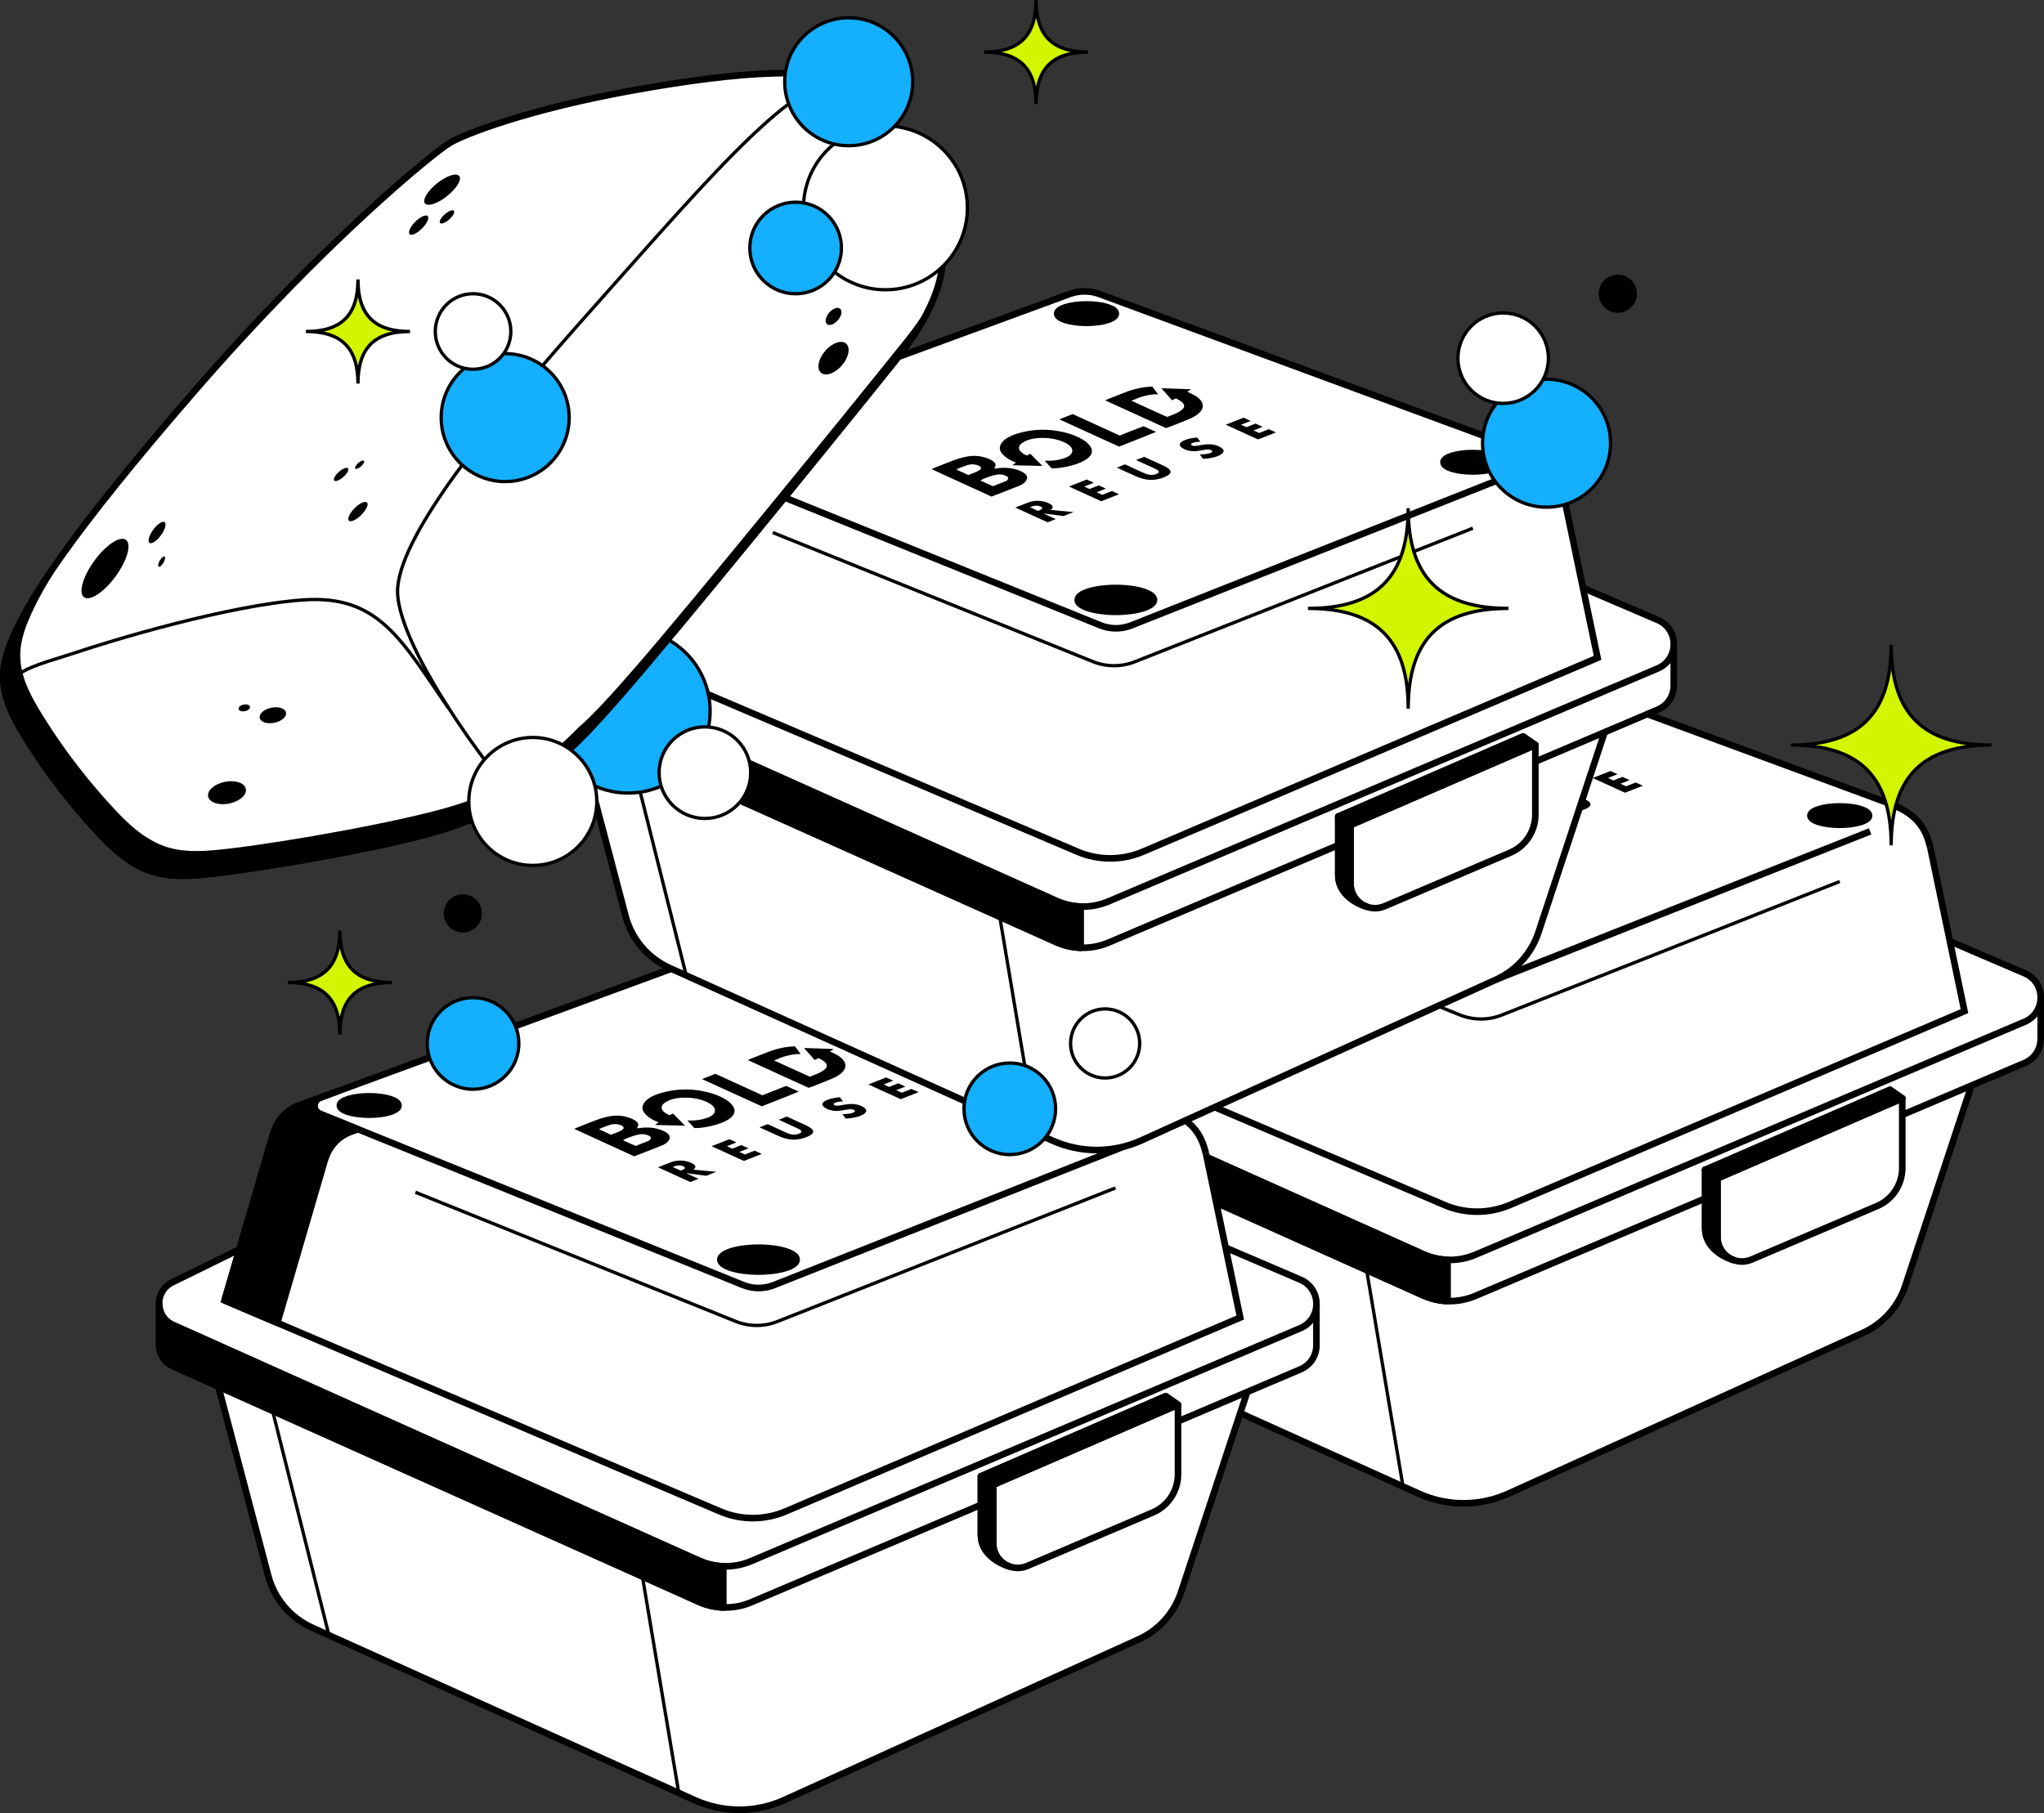<svg xmlns="http://www.w3.org/2000/svg" id="Layer_2" viewBox="0 0 463.2 410.96"><rect x="0" y="0" width="463.2" height="410.96" fill="#333333" stroke="none"/><defs><style>.cls-1,.cls-2,.cls-3,.cls-4,.cls-5,.cls-6,.cls-7,.cls-8{stroke:#000;}.cls-1,.cls-2,.cls-4,.cls-6{fill:none;}.cls-1,.cls-3,.cls-6{stroke-width:1.5px;}.cls-1,.cls-4,.cls-5,.cls-7,.cls-8{stroke-miterlimit:10;}.cls-2,.cls-3,.cls-6{stroke-linecap:round;stroke-linejoin:round;}.cls-2,.cls-4,.cls-5,.cls-7,.cls-8{stroke-width:.75px;}.cls-9,.cls-5{fill:#fff;}.cls-7{fill:#d2f500;}.cls-8{fill:#15afff;}</style></defs><g id="Layer_1-2"><g><g><path class="cls-9" d="M462.45,226.14c.01-2.24-1.19-4.48-3.62-5.52l-16.96-7.26-4.45-21.3c-.94-3.69-2.4-7.21-8.87-9.79l-96.26-35.53c-2.17-.81-4.57-.81-6.74,0l-93.64,34.38c-.33,.12-.65,.26-.96,.41-.62,.31-1.2,.68-1.72,1.11-1.32,1.08-2.34,2.51-2.92,4.16l-.34,.97-7.58,25.99-15.25,7.5c-2.03,1-3.01,2.96-2.97,4.9h0v9.25c0,1.22,.42,2.43,1.24,3.4,.49,.58,1.12,1.07,1.9,1.42l10.28,4.61,11.3,42.9c1.38,5.22,5.03,9.55,9.96,11.77l86.7,39.1c6.45,2.91,13.83,2.9,20.27-.02l80.34-36.43c4.56-2.07,8.04-5.94,9.61-10.7l14.99-45.38,12.05-5.11c2.42-1.03,3.64-3.26,3.64-5.49v-9.31h0Z"></path><g><path class="cls-1" d="M225.97,187.76l.34-.97c.93-2.63,2.98-4.72,5.6-5.68l93.64-34.38c2.18-.8,4.57-.8,6.74,0l96.26,35.53c6.47,2.58,7.94,6.11,8.87,9.79h0"></path><path class="cls-4" d="M416.91,199.81l-76.59,30.27c-3.05,1.21-6.45,1.19-9.49-.03l-72.56-29.26"></path><path class="cls-1" d="M437.43,192.06l7.75,37.13-103.01,43.94c-4.75,2.02-10.11,2.03-14.86,0l-112.29-47.83,10.95-37.55"></path><path class="cls-1" d="M441.87,213.36l16.96,7.26c4.84,2.07,4.83,8.93-.02,10.99l-124.47,52.8c-3.79,1.61-8.07,1.56-11.83-.12l-119.19-53.42c-4.11-1.84-4.21-7.64-.17-9.63l15.25-7.5"></path><path class="cls-1" d="M386.42,271.65l-52.08,22.09c-3.79,1.61-8.07,1.56-11.83-.12l-119.19-53.42c-2.08-.93-3.13-2.87-3.14-4.82v-9.25"></path><path class="cls-1" d="M462.45,226.14v9.31c0,2.23-1.22,4.46-3.64,5.49l-27.73,11.77"></path><path class="cls-6" d="M431.08,248.97v15.77c0,3.76-2.24,7.16-5.7,8.63l-28.45,12.13c-3.66,1.56-7.73-1.13-7.73-5.11v-13.29l41.88-18.15Z"></path><path class="cls-3" d="M322.51,284.29l-119.19-53.42c-2.04-.92-3.1-2.81-3.14-4.73h0v9.25c.01,1.95,1.07,3.89,3.14,4.82l119.19,53.42c1.76,.79,3.64,1.22,5.53,1.28v-9.33c-1.89-.07-3.77-.5-5.53-1.28Z"></path><path class="cls-6" d="M392.76,285.59c-2.2-.69-6.34-2.85-6.34-7.13v-13.29l41.88-18.15,2.77,1.94"></path><polygon class="cls-3" points="428.3 247.03 386.42 265.17 389.19 267.11 431.08 248.97 428.3 247.03"></polygon><path class="cls-3" d="M389.19,267.11v13.29c0,2.45,1.54,4.4,3.57,5.18h0c-2.2-.69-6.34-2.84-6.34-7.12v-13.29l2.77,1.94Z"></path><line class="cls-6" x1="386.42" y1="265.17" x2="389.19" y2="267.11"></line><ellipse class="cls-3" cx="336.02" cy="216.06" rx="8.65" ry="2.7"></ellipse><ellipse class="cls-3" cx="329.37" cy="151.18" rx="6.65" ry="2.08"></ellipse><ellipse class="cls-3" cx="416.91" cy="184.87" rx="6.65" ry="2.08"></ellipse><ellipse class="cls-3" cx="247.79" cy="181.13" rx="6.65" ry="2.08"></ellipse><path class="cls-1" d="M423.79,188.45l-84.29,33.39c-2.26,.89-4.77,.88-7.02-.03l-95.87-38.8c-1.66-.67-1.62-3.04,.06-3.66l4.29-1.58"></path><path class="cls-3" d="M238,192.79c.93-2.63,2.98-4.72,5.6-5.68l1.64-.6-8.62-3.49c-1.66-.67-1.62-3.04,.06-3.66l1.34-.49-6.11,2.24c-2.62,.96-4.68,3.05-5.6,5.68l-.34,.97-10.95,37.55,11.96,5.09,10.68-36.64,.34-.97Z"></path><path class="cls-1" d="M446.76,246.05l-14.99,45.38c-1.57,4.75-5.05,8.63-9.61,10.7l-80.33,36.43c-6.44,2.92-13.82,2.93-20.27,.02l-86.7-39.1c-4.92-2.22-8.58-6.54-9.96-11.77l-11.3-42.9"></path><line class="cls-4" x1="225.9" y1="250.32" x2="238.59" y2="300.9"></line><line class="cls-4" x1="309.7" y1="287.89" x2="317.97" y2="337.11"></line><g><g><path d="M309.82,186.15c-.39,.03-.76,.1-1.3,.17,.03-.15,.01-.25,.08-.34,.67-.93-.73-1.8-2.6-2.29-1.54-.4-3.04-.3-4.38,.02-.91,.21-1.76,.48-2.53,.78-1.61,.61-2.4,.93-3.81,1.49-.22,.09-.85,.36-1.02,.45,1.28,.57,12.4,5.67,13.57,6.22,.09-.02,4.34-1.66,6.33-2.47,.79-.32,1.29-.74,1.56-1.19,.44-.73,.19-1.42-1.16-2.05-1.35-.64-2.89-.92-4.74-.78Zm-9.92,.39c.07-.06,.29-.21,.54-.31,.74-.29,1.13-.45,1.93-.72,.73-.24,1.65-.21,2.3,.02,.78,.28,1.01,.71,.56,1.04-.67,.49-1.59,.78-2.64,1.19l-2.68-1.22Zm11.62,2.24c-.1,.14-.24,.29-.47,.38-.91,.38-1.86,.74-2.85,1.13-1.2-.52-1.54-.65-2.9-1.28,.13-.09,.49-.28,.62-.33,.62-.25,.93-.39,1.6-.61,.45-.15,.95-.28,1.48-.38,.68-.12,1.34-.07,1.96,.19,.67,.28,.79,.58,.56,.91Z"></path><path d="M324.03,178.01c-3.57-.82-6.84-.62-9.8,.19-1.77,.48-3.15,1.16-3.9,2.03-.92,1.06-.85,2.14,.45,3.23,.65,.55,1.44,1.06,2.6,1.46l-.81,.62,6.8,.15-2.72-2.74-.83,.38c-2.22-1.01-2.14-2.17-.84-2.97,.83-.51,1.98-.89,3.55-.99,2.17-.13,4.13,.21,5.71,.93,1.58,.72,2.25,1.58,1.77,2.49-.34,.65-1.32,1.11-2.59,1.42-1.17,.29-1.94,.34-3.53,.3,.06,.08,1.42,1.54,1.59,1.73,1.97,.06,5.19-.65,6.98-1.54,2.28-1.14,2.83-2.56,1.18-4.13-.68-.65-1.28-.98-2.31-1.47h0c-1.17-.52-1.8-.75-3.31-1.1Z"></path><path d="M353.02,168.32l-6.68-.22c.79,.89,1.58,1.78,2.41,2.72l.89-.43c1.09,.56,1.97,1.13,1.85,1.86-.07,.44-.53,.79-1.05,1.13-.73,.48-1.79,.8-2.82,1.22l-4.04-1.84h0l-4.04-1.84c1.05-.4,1.89-.83,3.07-1.1,.84-.2,1.71-.36,2.74-.36,.09,0,.17,0,.25,0-.25-.31-.49-.61-.72-.92-.21-.28-.42-.56-.62-.84-1.04,.06-2.05,.18-2.99,.38-.85,.18-1.68,.4-2.39,.66-1.65,.61-3,1.16-4.6,1.79-.15,.06-.49,.22-.68,.31l6.89,3.14h0l6.88,3.14c.23-.07,.72-.24,.88-.3,1.6-.63,2.91-1.12,4.46-1.78,.67-.28,1.24-.61,1.72-.96,2.07-1.48,1.8-3.49-1.83-5-.14-.06-.24-.13-.37-.2l.79-.54Z"></path><path d="M339.64,177.71c-.88,.34-1.75,.69-2.76,1.09l-10.65-4.86c-1.13,.45-1.78,.69-3.03,1.19,4.51,2.06,8.98,4.1,13.54,6.18,2.85-1.13,5.64-2.2,8.38-3.33l-2.84-1.29c-.93,.34-1.77,.69-2.64,1.03Z"></path></g><g><path d="M326.47,196.15l-2.3,.91-4.58-.59,2.82,1.28-1.85,.73-7.33-3.34,2.88-1.13c.4-.16,.8-.26,1.22-.33,.42-.06,.82-.08,1.22-.06,.4,.02,.78,.07,1.15,.16,.37,.09,.71,.2,1.02,.34,.56,.25,.88,.51,.96,.77,.09,.26-.06,.52-.45,.78l5.24,.49Zm-8.11-.25l.35-.14c.36-.14,.57-.29,.61-.44,.04-.15-.09-.29-.38-.42s-.61-.2-.96-.19c-.35,0-.71,.08-1.07,.22l-.35,.14,1.81,.82Z"></path><path d="M331.04,189.49l-2.2,.87,1.22,.56,2.07-.82,1.61,.74-2.07,.82,1.26,.58,2.2-.87,1.61,.74-4.04,1.59-7.33-3.34,4.04-1.59,1.61,.74Z"></path><path d="M338.07,185.35l3.98,1.82c.21,.1,.44,.19,.68,.29,.24,.1,.49,.17,.75,.22,.26,.05,.53,.07,.81,.05,.28-.02,.58-.08,.89-.2s.49-.24,.54-.36c.05-.12,.03-.23-.07-.35-.1-.11-.25-.23-.46-.33-.21-.11-.42-.21-.63-.31l-3.98-1.82,1.84-.72,4.25,1.94c1.14,.52,1.72,1,1.74,1.44,.02,.44-.5,.86-1.55,1.28s-2.09,.6-3.12,.56c-1.03-.04-2.12-.32-3.26-.84l-4.25-1.94,1.85-.73Z"></path><path d="M355.15,180.21c-.37,0-.7,.02-.98,.07-.28,.04-.52,.1-.71,.17-.24,.09-.38,.2-.41,.31s.04,.21,.23,.3c.13,.06,.27,.09,.43,.1,.16,0,.33,0,.52-.02,.18-.02,.38-.05,.58-.09,.2-.04,.4-.08,.6-.11,.81-.14,1.53-.19,2.16-.14,.63,.05,1.22,.2,1.77,.45,.38,.17,.65,.35,.84,.54,.18,.19,.26,.38,.24,.57-.02,.19-.14,.38-.36,.57-.22,.19-.55,.37-.98,.54-.9,.35-2.01,.56-3.32,.61l-.74-1.01c.53,0,.99-.02,1.38-.07,.39-.05,.72-.13,.99-.23,.3-.12,.46-.24,.46-.36,0-.12-.08-.23-.26-.31-.11-.05-.22-.09-.34-.11-.12-.02-.26-.03-.41-.03-.16,0-.33,.02-.53,.05-.2,.03-.44,.07-.71,.11-.32,.06-.64,.11-.96,.16-.32,.05-.65,.07-.99,.07s-.68-.03-1.02-.1c-.35-.06-.7-.18-1.06-.34s-.63-.34-.81-.52c-.18-.18-.27-.36-.27-.54,0-.18,.09-.35,.28-.53,.19-.17,.47-.33,.85-.48,.35-.14,.77-.26,1.25-.37,.48-.11,1-.18,1.55-.23l.75,.97Z"></path><path d="M366.59,175.48l-2.2,.87,1.22,.56,2.07-.82,1.61,.74-2.07,.82,1.26,.58,2.2-.87,1.61,.74-4.04,1.59-7.33-3.34,4.04-1.59,1.61,.74Z"></path></g></g></g></g><g><path class="cls-9" d="M298.32,295.6c.01-2.24-1.19-4.48-3.62-5.52l-16.96-7.26-4.45-21.3c-.94-3.69-2.4-7.21-8.87-9.79l-96.26-35.53c-2.17-.81-4.57-.81-6.74,0l-93.64,34.38c-.33,.12-.65,.26-.96,.41-.62,.31-1.2,.68-1.72,1.11-1.32,1.08-2.34,2.51-2.92,4.16l-.34,.97-7.58,25.99-15.25,7.5c-2.03,1-3.01,2.96-2.97,4.9h0v9.25c0,1.22,.42,2.43,1.24,3.4,.49,.58,1.12,1.07,1.9,1.42l10.28,4.61,11.3,42.9c1.38,5.22,5.03,9.55,9.96,11.77l86.7,39.1c6.45,2.91,13.83,2.9,20.27-.02l80.34-36.43c4.56-2.07,8.04-5.94,9.61-10.7l14.99-45.38,12.05-5.11c2.42-1.03,3.64-3.26,3.64-5.49v-9.31h0Z"></path><g><path class="cls-1" d="M61.84,257.21l.34-.97c.93-2.63,2.98-4.72,5.6-5.68l93.64-34.38c2.18-.8,4.57-.8,6.74,0l96.26,35.53c6.47,2.58,7.94,6.11,8.87,9.79h0"></path><path class="cls-4" d="M252.78,269.27l-76.59,30.27c-3.05,1.21-6.45,1.19-9.49-.03l-72.56-29.26"></path><path class="cls-1" d="M273.3,261.52l7.75,37.13-103.01,43.94c-4.75,2.02-10.11,2.03-14.86,0l-112.29-47.83,10.95-37.55"></path><path class="cls-1" d="M277.74,282.81l16.96,7.26c4.84,2.07,4.83,8.93-.02,10.99l-124.47,52.8c-3.79,1.61-8.07,1.56-11.83-.12l-119.19-53.42c-4.11-1.84-4.21-7.64-.17-9.63l15.25-7.5"></path><path class="cls-1" d="M222.3,341.1l-52.08,22.09c-3.79,1.61-8.07,1.56-11.83-.12l-119.19-53.42c-2.08-.93-3.13-2.87-3.14-4.82v-9.25"></path><path class="cls-1" d="M298.32,295.6v9.31c0,2.23-1.22,4.46-3.64,5.49l-27.73,11.77"></path><path class="cls-6" d="M266.95,318.42v15.77c0,3.76-2.24,7.16-5.7,8.63l-28.45,12.13c-3.66,1.56-7.73-1.13-7.73-5.11v-13.29l41.88-18.15Z"></path><path class="cls-3" d="M158.38,353.75l-119.19-53.42c-2.04-.92-3.1-2.81-3.14-4.73h0v9.25c.01,1.95,1.07,3.89,3.14,4.82l119.19,53.42c1.76,.79,3.64,1.22,5.53,1.28v-9.33c-1.89-.07-3.77-.5-5.53-1.28Z"></path><path class="cls-6" d="M228.63,355.04c-2.2-.69-6.34-2.85-6.34-7.13v-13.29l41.88-18.15,2.77,1.94"></path><polygon class="cls-3" points="264.18 316.48 222.3 334.63 225.07 336.57 266.95 318.42 264.18 316.48"></polygon><path class="cls-3" d="M225.07,336.57v13.29c0,2.45,1.54,4.4,3.57,5.18h0c-2.2-.69-6.34-2.84-6.34-7.12v-13.29l2.77,1.94Z"></path><line class="cls-6" x1="222.3" y1="334.63" x2="225.07" y2="336.57"></line><ellipse class="cls-3" cx="171.89" cy="285.52" rx="8.65" ry="2.7"></ellipse><ellipse class="cls-3" cx="165.24" cy="220.63" rx="6.65" ry="2.08"></ellipse><ellipse class="cls-3" cx="252.78" cy="254.32" rx="6.65" ry="2.08"></ellipse><ellipse class="cls-3" cx="83.66" cy="250.58" rx="6.65" ry="2.08"></ellipse><path class="cls-1" d="M259.67,257.9l-84.29,33.39c-2.26,.89-4.77,.88-7.02-.03l-95.87-38.8c-1.66-.67-1.62-3.04,.06-3.66l4.29-1.58"></path><path class="cls-3" d="M73.87,262.24c.93-2.63,2.98-4.72,5.6-5.68l1.64-.6-8.62-3.49c-1.66-.67-1.62-3.04,.06-3.66l1.34-.49-6.11,2.24c-2.62,.96-4.68,3.05-5.6,5.68l-.34,.97-10.95,37.55,11.96,5.09,10.68-36.64,.34-.97Z"></path><path class="cls-1" d="M282.64,315.51l-14.99,45.38c-1.57,4.75-5.05,8.63-9.61,10.7l-80.33,36.43c-6.44,2.92-13.82,2.93-20.27,.02l-86.7-39.1c-4.92-2.22-8.58-6.54-9.96-11.77l-11.3-42.9"></path><line class="cls-4" x1="61.77" y1="319.78" x2="74.47" y2="370.36"></line><line class="cls-4" x1="145.58" y1="357.34" x2="153.85" y2="406.57"></line><g><g><path d="M145.69,255.6c-.39,.03-.76,.1-1.3,.17,.03-.15,.01-.25,.08-.34,.67-.93-.73-1.8-2.6-2.29-1.54-.4-3.04-.3-4.38,.02-.91,.21-1.76,.48-2.53,.78-1.61,.61-2.4,.93-3.81,1.49-.22,.09-.85,.36-1.02,.45,1.28,.57,12.4,5.67,13.57,6.22,.09-.02,4.34-1.66,6.33-2.47,.79-.32,1.29-.74,1.56-1.19,.44-.73,.19-1.42-1.16-2.05-1.35-.64-2.89-.92-4.74-.78Zm-9.92,.39c.07-.06,.29-.21,.54-.31,.74-.29,1.13-.45,1.93-.72,.73-.24,1.65-.21,2.3,.02,.78,.28,1.01,.71,.56,1.04-.67,.49-1.59,.78-2.64,1.19l-2.68-1.22Zm11.62,2.24c-.1,.14-.24,.29-.47,.38-.91,.38-1.86,.74-2.85,1.13-1.2-.52-1.54-.65-2.9-1.28,.13-.09,.49-.28,.62-.33,.62-.25,.93-.39,1.6-.61,.45-.15,.95-.28,1.48-.38,.68-.12,1.34-.07,1.96,.19,.67,.28,.79,.58,.56,.91Z"></path><path d="M159.9,247.47c-3.57-.82-6.84-.62-9.8,.19-1.77,.48-3.15,1.16-3.9,2.03-.92,1.06-.85,2.14,.45,3.23,.65,.55,1.44,1.06,2.6,1.46l-.81,.62,6.8,.15-2.72-2.74-.83,.38c-2.22-1.01-2.14-2.17-.84-2.97,.83-.51,1.98-.89,3.55-.99,2.17-.13,4.13,.21,5.71,.93,1.58,.72,2.25,1.58,1.77,2.49-.34,.65-1.32,1.11-2.59,1.42-1.17,.29-1.94,.34-3.53,.3,.06,.08,1.42,1.54,1.59,1.73,1.97,.06,5.19-.65,6.98-1.54,2.28-1.14,2.83-2.56,1.18-4.13-.68-.65-1.28-.98-2.31-1.47h0c-1.17-.52-1.8-.75-3.31-1.1Z"></path><path d="M188.89,237.77l-6.68-.22c.79,.89,1.58,1.78,2.41,2.72l.89-.43c1.09,.56,1.97,1.13,1.85,1.86-.07,.44-.53,.79-1.05,1.13-.73,.48-1.79,.8-2.82,1.22l-4.04-1.84h0l-4.04-1.84c1.05-.4,1.89-.83,3.07-1.1,.84-.2,1.71-.36,2.74-.36,.09,0,.17,0,.25,0-.25-.31-.49-.61-.72-.92-.21-.28-.42-.56-.62-.84-1.04,.06-2.05,.18-2.99,.38-.85,.18-1.68,.4-2.39,.66-1.65,.61-3,1.16-4.6,1.79-.15,.06-.49,.22-.68,.31l6.89,3.14h0l6.88,3.14c.23-.07,.72-.24,.88-.3,1.6-.63,2.91-1.12,4.46-1.78,.67-.28,1.24-.61,1.72-.96,2.07-1.48,1.8-3.49-1.83-5-.14-.06-.24-.13-.37-.2l.79-.54Z"></path><path d="M175.52,247.17c-.88,.34-1.75,.69-2.76,1.09l-10.65-4.86c-1.13,.45-1.78,.69-3.03,1.19,4.51,2.06,8.98,4.1,13.54,6.18,2.85-1.13,5.64-2.2,8.38-3.33l-2.84-1.29c-.93,.34-1.77,.69-2.64,1.03Z"></path></g><g><path d="M162.35,265.6l-2.3,.91-4.58-.59,2.82,1.28-1.85,.73-7.33-3.34,2.88-1.13c.4-.16,.8-.26,1.22-.33,.42-.06,.82-.08,1.22-.06,.4,.02,.78,.07,1.15,.16,.37,.09,.71,.2,1.02,.34,.56,.25,.88,.51,.96,.77,.09,.26-.06,.52-.45,.78l5.24,.49Zm-8.11-.25l.35-.14c.36-.14,.57-.29,.61-.44,.04-.15-.09-.29-.38-.42s-.61-.2-.96-.19c-.35,0-.71,.08-1.07,.22l-.35,.14,1.81,.82Z"></path><path d="M166.92,258.94l-2.2,.87,1.22,.56,2.07-.82,1.61,.74-2.07,.82,1.26,.58,2.2-.87,1.61,.74-4.04,1.59-7.33-3.34,4.04-1.59,1.61,.74Z"></path><path d="M173.95,254.8l3.98,1.82c.21,.1,.44,.19,.68,.29,.24,.1,.49,.17,.75,.22,.26,.05,.53,.07,.81,.05,.28-.02,.58-.08,.89-.2s.49-.24,.54-.36c.05-.12,.03-.23-.07-.35-.1-.11-.25-.23-.46-.33-.21-.11-.42-.21-.63-.31l-3.98-1.82,1.84-.72,4.25,1.94c1.14,.52,1.72,1,1.74,1.44,.02,.44-.5,.86-1.55,1.28s-2.09,.6-3.12,.56c-1.03-.04-2.12-.32-3.26-.84l-4.25-1.94,1.85-.73Z"></path><path d="M191.03,249.67c-.37,0-.7,.02-.98,.07-.28,.04-.52,.1-.71,.17-.24,.09-.38,.2-.41,.31s.04,.21,.23,.3c.13,.06,.27,.09,.43,.1,.16,0,.33,0,.52-.02,.18-.02,.38-.05,.58-.09,.2-.04,.4-.08,.6-.11,.81-.14,1.53-.19,2.16-.14,.63,.05,1.22,.2,1.77,.45,.38,.17,.65,.35,.84,.54,.18,.19,.26,.38,.24,.57-.02,.19-.14,.38-.36,.57-.22,.19-.55,.37-.98,.54-.9,.35-2.01,.56-3.32,.61l-.74-1.01c.53,0,.99-.02,1.38-.07,.39-.05,.72-.13,.99-.23,.3-.12,.46-.24,.46-.36,0-.12-.08-.23-.26-.31-.11-.05-.22-.09-.34-.11-.12-.02-.26-.03-.41-.03-.16,0-.33,.02-.53,.05-.2,.03-.44,.07-.71,.11-.32,.06-.64,.11-.96,.16-.32,.05-.65,.07-.99,.07s-.68-.03-1.02-.1c-.35-.06-.7-.18-1.06-.34s-.63-.34-.81-.52c-.18-.18-.27-.36-.27-.54,0-.18,.09-.35,.28-.53,.19-.17,.47-.33,.85-.48,.35-.14,.77-.26,1.25-.37,.48-.11,1-.18,1.55-.23l.75,.97Z"></path><path d="M202.46,244.94l-2.2,.87,1.22,.56,2.07-.82,1.61,.74-2.07,.82,1.26,.58,2.2-.87,1.61,.74-4.04,1.59-7.33-3.34,4.04-1.59,1.61,.74Z"></path></g></g></g></g><g><line class="cls-4" x1="151.79" y1="149.64" x2="157.71" y2="159.89"></line><path class="cls-9" d="M379.3,146.06c.01-2.24-1.19-4.48-3.62-5.52l-16.96-7.26-4.45-21.3c-.94-3.69-2.4-7.21-8.87-9.79l-96.26-35.53c-2.17-.81-4.57-.81-6.74,0l-93.64,34.38c-.33,.12-.65,.26-.96,.41-.62,.31-1.2,.68-1.72,1.11-1.32,1.08-2.34,2.51-2.92,4.16l-.34,.97-7.58,25.99-15.25,7.5c-2.03,1-3.01,2.96-2.97,4.9h0v9.25c0,1.22,.42,2.43,1.24,3.4,.49,.58,1.12,1.07,1.9,1.42l10.28,4.61,11.3,42.9c1.38,5.22,5.03,9.55,9.96,11.77l86.7,39.1c6.45,2.91,13.83,2.9,20.27-.02l80.34-36.43c4.56-2.07,8.04-5.94,9.61-10.7l14.99-45.38,12.05-5.11c2.42-1.03,3.64-3.26,3.64-5.49v-9.31h0Z"></path><g><path class="cls-1" d="M142.82,107.67l.34-.97c.93-2.63,2.98-4.72,5.6-5.68l93.64-34.38c2.18-.8,4.57-.8,6.74,0l96.26,35.53c6.47,2.58,7.94,6.11,8.87,9.79h0"></path><path class="cls-4" d="M333.76,119.73l-76.59,30.27c-3.05,1.21-6.45,1.19-9.49-.03l-72.56-29.26"></path><path class="cls-1" d="M354.28,111.98l7.75,37.13-103.01,43.94c-4.75,2.02-10.11,2.03-14.86,0l-112.29-47.83,10.95-37.55"></path><path class="cls-1" d="M358.72,133.27l16.96,7.26c4.84,2.07,4.83,8.93-.02,10.99l-124.47,52.8c-3.79,1.61-8.07,1.56-11.83-.12l-119.19-53.42c-4.11-1.84-4.21-7.64-.17-9.63l15.25-7.5"></path><path class="cls-1" d="M303.28,191.57l-52.08,22.09c-3.79,1.61-8.07,1.56-11.83-.12l-119.19-53.42c-2.08-.93-3.13-2.87-3.14-4.82v-9.25"></path><path class="cls-1" d="M379.3,146.06v9.31c0,2.23-1.22,4.46-3.64,5.49l-27.73,11.77"></path><path class="cls-6" d="M347.93,168.88v15.77c0,3.76-2.24,7.16-5.7,8.63l-28.45,12.13c-3.66,1.56-7.73-1.13-7.73-5.11v-13.29l41.88-18.15Z"></path><path class="cls-3" d="M239.36,204.21l-119.19-53.42c-2.04-.92-3.1-2.81-3.14-4.73h0v9.25c.01,1.95,1.07,3.89,3.14,4.82l119.19,53.42c1.76,.79,3.64,1.22,5.53,1.28v-9.33c-1.89-.07-3.77-.5-5.53-1.28Z"></path><path class="cls-6" d="M309.61,205.5c-2.2-.69-6.34-2.85-6.34-7.13v-13.29l41.88-18.15,2.77,1.94"></path><polygon class="cls-3" points="345.16 166.94 303.28 185.09 306.05 187.03 347.93 168.88 345.16 166.94"></polygon><path class="cls-3" d="M306.05,187.03v13.29c0,2.45,1.54,4.4,3.57,5.18h0c-2.2-.69-6.34-2.84-6.34-7.12v-13.29l2.77,1.94Z"></path><line class="cls-6" x1="303.28" y1="185.09" x2="306.05" y2="187.03"></line><ellipse class="cls-3" cx="252.87" cy="135.98" rx="8.65" ry="2.7"></ellipse><ellipse class="cls-3" cx="246.22" cy="71.09" rx="6.65" ry="2.08"></ellipse><ellipse class="cls-3" cx="333.76" cy="104.78" rx="6.65" ry="2.08"></ellipse><ellipse class="cls-3" cx="164.64" cy="101.05" rx="6.65" ry="2.08"></ellipse><path class="cls-1" d="M340.64,108.37l-84.29,33.39c-2.26,.89-4.77,.88-7.02-.03l-95.87-38.8c-1.66-.67-1.62-3.04,.06-3.66l4.29-1.58"></path><path class="cls-3" d="M154.85,112.7c.93-2.63,2.98-4.72,5.6-5.68l1.64-.6-8.62-3.49c-1.66-.67-1.62-3.04,.06-3.66l1.34-.49-6.11,2.24c-2.62,.96-4.68,3.05-5.6,5.68l-.34,.97-10.95,37.55,11.96,5.09,10.68-36.64,.34-.97Z"></path><path class="cls-1" d="M363.62,165.97l-14.99,45.38c-1.57,4.75-5.05,8.63-9.61,10.7l-80.33,36.43c-6.44,2.92-13.82,2.93-20.27,.02l-86.7-39.1c-4.92-2.22-8.58-6.54-9.96-11.77l-11.3-42.9"></path><line class="cls-4" x1="142.75" y1="170.24" x2="155.44" y2="220.82"></line><line class="cls-4" x1="226.56" y1="207.8" x2="234.82" y2="257.03"></line><g><g><path d="M226.67,106.06c-.39,.03-.76,.1-1.3,.17,.03-.15,.01-.25,.08-.34,.67-.93-.73-1.8-2.6-2.29-1.54-.4-3.04-.3-4.38,.02-.91,.21-1.76,.48-2.53,.78-1.61,.61-2.4,.93-3.81,1.49-.22,.09-.85,.36-1.02,.45,1.28,.57,12.4,5.67,13.57,6.22,.09-.02,4.34-1.66,6.33-2.47,.79-.32,1.29-.74,1.56-1.19,.44-.73,.19-1.42-1.16-2.05-1.35-.64-2.89-.92-4.74-.78Zm-9.92,.39c.07-.06,.29-.21,.54-.31,.74-.29,1.13-.45,1.93-.72,.73-.24,1.65-.21,2.3,.02,.78,.28,1.01,.71,.56,1.04-.67,.49-1.59,.78-2.64,1.19l-2.68-1.22Zm11.62,2.24c-.1,.14-.24,.29-.47,.38-.91,.38-1.86,.74-2.85,1.13-1.2-.52-1.54-.65-2.9-1.28,.13-.09,.49-.28,.62-.33,.62-.25,.93-.39,1.6-.61,.45-.15,.95-.28,1.48-.38,.68-.12,1.34-.07,1.96,.19,.67,.28,.79,.58,.56,.91Z"></path><path d="M240.88,97.93c-3.57-.82-6.84-.62-9.8,.19-1.77,.48-3.15,1.16-3.9,2.03-.92,1.06-.85,2.14,.45,3.23,.65,.55,1.44,1.06,2.6,1.46l-.81,.62,6.8,.15-2.72-2.74-.83,.38c-2.22-1.01-2.14-2.17-.84-2.97,.83-.51,1.98-.89,3.55-.99,2.17-.13,4.13,.21,5.71,.93,1.58,.72,2.25,1.58,1.77,2.49-.34,.65-1.32,1.11-2.59,1.42-1.17,.29-1.94,.34-3.53,.3,.06,.08,1.42,1.54,1.59,1.73,1.97,.06,5.19-.65,6.98-1.54,2.28-1.14,2.83-2.56,1.18-4.13-.68-.65-1.28-.98-2.31-1.47h0c-1.17-.52-1.8-.75-3.31-1.1Z"></path><path d="M269.87,88.23l-6.68-.22c.79,.89,1.58,1.78,2.41,2.72l.89-.43c1.09,.56,1.97,1.13,1.85,1.86-.07,.44-.53,.79-1.05,1.13-.73,.48-1.79,.8-2.82,1.22l-4.04-1.84h0l-4.04-1.84c1.05-.4,1.89-.83,3.07-1.1,.84-.2,1.71-.36,2.74-.36,.09,0,.17,0,.25,0-.25-.31-.49-.61-.72-.92-.21-.28-.42-.56-.62-.84-1.04,.06-2.05,.18-2.99,.38-.85,.18-1.68,.4-2.39,.66-1.65,.61-3,1.16-4.6,1.79-.15,.06-.49,.22-.68,.31l6.89,3.14h0l6.88,3.14c.23-.07,.72-.24,.88-.3,1.6-.63,2.91-1.12,4.46-1.78,.67-.28,1.24-.61,1.72-.96,2.07-1.48,1.8-3.49-1.83-5-.14-.06-.24-.13-.37-.2l.79-.54Z"></path><path d="M256.49,97.63c-.88,.34-1.75,.69-2.76,1.09l-10.65-4.86c-1.13,.45-1.78,.69-3.03,1.19,4.51,2.06,8.98,4.1,13.54,6.18,2.85-1.13,5.64-2.2,8.38-3.33l-2.84-1.29c-.93,.34-1.77,.69-2.64,1.03Z"></path></g><g><path d="M243.32,116.06l-2.3,.91-4.58-.59,2.82,1.28-1.85,.73-7.33-3.34,2.88-1.13c.4-.16,.8-.26,1.22-.33,.42-.06,.82-.08,1.22-.06,.4,.02,.78,.07,1.15,.16,.37,.09,.71,.2,1.02,.34,.56,.25,.88,.51,.96,.77,.09,.26-.06,.52-.45,.78l5.24,.49Zm-8.11-.25l.35-.14c.36-.14,.57-.29,.61-.44,.04-.15-.09-.29-.38-.42s-.61-.2-.96-.19c-.35,0-.71,.08-1.07,.22l-.35,.14,1.81,.82Z"></path><path d="M247.9,109.41l-2.2,.87,1.22,.56,2.07-.82,1.61,.74-2.07,.82,1.26,.58,2.2-.87,1.61,.74-4.04,1.59-7.33-3.34,4.04-1.59,1.61,.74Z"></path><path d="M254.93,105.26l3.98,1.82c.21,.1,.44,.19,.68,.29,.24,.1,.49,.17,.75,.22,.26,.05,.53,.07,.81,.05,.28-.02,.58-.08,.89-.2s.49-.24,.54-.36c.05-.12,.03-.23-.07-.35-.1-.11-.25-.23-.46-.33-.21-.11-.42-.21-.63-.31l-3.98-1.82,1.84-.72,4.25,1.94c1.14,.52,1.72,1,1.74,1.44,.02,.44-.5,.86-1.55,1.28s-2.09,.6-3.12,.56c-1.03-.04-2.12-.32-3.26-.84l-4.25-1.94,1.85-.73Z"></path><path d="M272.01,100.13c-.37,0-.7,.02-.98,.07-.28,.04-.52,.1-.71,.17-.24,.09-.38,.2-.41,.31s.04,.21,.23,.3c.13,.06,.27,.09,.43,.1,.16,0,.33,0,.52-.02,.18-.02,.38-.05,.58-.09,.2-.04,.4-.08,.6-.11,.81-.14,1.53-.19,2.16-.14,.63,.05,1.22,.2,1.77,.45,.38,.17,.65,.35,.84,.54,.18,.19,.26,.38,.24,.57-.02,.19-.14,.38-.36,.57-.22,.19-.55,.37-.98,.54-.9,.35-2.01,.56-3.32,.61l-.74-1.01c.53,0,.99-.02,1.38-.07,.39-.05,.72-.13,.99-.23,.3-.12,.46-.24,.46-.36,0-.12-.08-.23-.26-.31-.11-.05-.22-.09-.34-.11-.12-.02-.26-.03-.41-.03-.16,0-.33,.02-.53,.05-.2,.03-.44,.07-.71,.11-.32,.06-.64,.11-.96,.16-.32,.05-.65,.07-.99,.07s-.68-.03-1.02-.1c-.35-.06-.7-.18-1.06-.34s-.63-.34-.81-.52c-.18-.18-.27-.36-.27-.54,0-.18,.09-.35,.28-.53,.19-.17,.47-.33,.85-.48,.35-.14,.77-.26,1.25-.37,.48-.11,1-.18,1.55-.23l.75,.97Z"></path><path d="M283.44,95.4l-2.2,.87,1.22,.56,2.07-.82,1.61,.74-2.07,.82,1.26,.58,2.2-.87,1.61,.74-4.04,1.59-7.33-3.34,4.04-1.59,1.61,.74Z"></path></g></g></g></g><circle class="cls-8" cx="142.35" cy="161.19" r="18.57"></circle><circle class="cls-5" cx="159.74" cy="175.14" r="10.38"></circle><circle class="cls-8" cx="228.83" cy="251.33" r="10.38"></circle><circle class="cls-5" cx="250.44" cy="236.52" r="7.83"></circle><circle class="cls-3" cx="104.89" cy="207.04" r="3.58"></circle><circle class="cls-3" cx="366.62" cy="66.58" r="3.58"></circle><g><path class="cls-9" d="M211.32,47.11c3.97,9.97,4,19.14-9.01,35.38-15.12,18.87-49.23,60.76-60.92,74.16-4.82,5.53-9.06,10.3-12.91,13.68-4.13,4.15-8.02,7.43-12.73,10.82-5.59,4.03-16.16,7.13-16.16,7.13-11.61,3.54-38.07,8.22-50.78,9.67-4.99,.57-10.26,1.11-15.08-.66-5.73-2.11-10.07-6.95-14.02-11.4-4.66-5.27-9.02-11.02-12.82-17.01-1.25-1.97-2.5-3.96-3.54-6.01-1.95-3.84-3.18-7.9-2.32-12.46,.27-1.4,.67-2.77,1.18-4.1,3.99-10.37,14.42-25.96,41.45-57.19,30.38-35.1,54.95-54.75,58.26-56.73s17.79-7.66,41.92-11.98c23.45-4.2,43.76-5.76,49.96-.44,4.59,3.1,9.12,9.78,14.04,19.6"></path><path class="cls-6" d="M211.32,47.11c3.97,9.97,4,19.14-9.01,35.38-15.12,18.87-49.23,60.76-60.92,74.16-4.82,5.53-9.06,10.3-12.91,13.68-4.13,4.15-8.02,7.43-12.73,10.82-5.59,4.03-16.16,7.13-16.16,7.13-11.61,3.54-38.07,8.22-50.78,9.67-4.99,.57-10.26,1.11-15.08-.66-5.73-2.11-10.07-6.95-14.02-11.4-4.66-5.27-9.02-11.02-12.82-17.01-1.25-1.97-2.5-3.96-3.54-6.01-1.95-3.84-3.18-7.9-2.32-12.46,.27-1.4,.67-2.77,1.18-4.1,3.99-10.37,14.42-25.96,41.45-57.19,30.38-35.1,54.95-54.75,58.26-56.73s17.79-7.66,41.92-11.98c23.45-4.2,43.76-5.76,49.96-.44,4.59,3.1,9.12,9.78,14.04,19.6"></path><path class="cls-3" d="M205.4,77.65c-15.12,18.87-49.23,60.76-60.92,74.16-4.82,5.53-9.06,10.3-12.91,13.68-4.13,4.15-8.02,7.43-12.73,10.82-5.59,4.03-16.16,7.13-16.16,7.13-11.61,3.54-38.07,8.22-50.78,9.67-4.99,.57-10.26,1.11-15.08-.66-5.73-2.11-10.07-6.95-14.02-11.4-4.66-5.27-9.02-11.02-12.82-17.01-1.25-1.97-2.5-3.96-3.54-6.01-1.95-3.84-3.18-7.9-2.32-12.46,.27-1.4,.67-2.77,1.18-4.1,1.22-3.16,3.04-6.81,5.74-11.24-4.49,6.71-7.2,11.83-8.83,16.07-.51,1.33-.92,2.7-1.18,4.1-.86,4.55,.36,8.61,2.32,12.46,1.04,2.05,2.29,4.04,3.54,6.01,3.8,5.99,8.16,11.75,12.82,17.01,3.95,4.45,8.29,9.29,14.02,11.4,4.82,1.77,10.09,1.23,15.08,.66,12.71-1.45,39.17-6.13,50.78-9.67,0,0,10.58-3.1,16.16-7.13,4.71-3.39,8.6-6.68,12.73-10.82,3.85-3.39,8.09-8.15,12.91-13.68,11.69-13.4,45.79-55.29,60.92-74.16,2.83-3.53,5.04-6.72,6.73-9.66-1.08,1.54-2.28,3.14-3.63,4.83Z"></path><path class="cls-2" d="M101.51,160.34c-10.55-15.31-15.72-25.55-32.76-24.36-17.04,1.19-43.62,9.25-51.89,12.03-8.26,2.78-18.35,4.5-14.74,12.44"></path><path class="cls-2" d="M116.73,180.44c-4.13-3.45-27.87-34.99-26.59-47.49,1.28-12.5,19.84-35.7,43.59-62.39,28.6-32.14,49.18-56.59,58.92-51.3,4.98,2.71,9.86,9.67,15.19,20.32l3.47,7.54c3.97,9.97,4,19.14-9.01,35.38"></path><line class="cls-6" x1="207.85" y1="39.57" x2="211.32" y2="47.11"></line><ellipse cx="100.19" cy="42.99" rx="4.97" ry="1.84" transform="translate(-4.9 72.03) rotate(-38.67)"></ellipse><ellipse cx="23.79" cy="128.87" rx="8.05" ry="2.99" transform="translate(-94.33 72.12) rotate(-53.88)"></ellipse><ellipse cx="94.87" cy="51.03" rx="2.9" ry="1.08" transform="translate(-8.3 82.03) rotate(-45)"></ellipse><ellipse cx="81.12" cy="115.96" rx="2.9" ry="1.08" transform="translate(-58.24 91.32) rotate(-45)"></ellipse><ellipse cx="35.59" cy="120.71" rx="2.9" ry="1.08" transform="translate(-82.9 78.3) rotate(-53.88)"></ellipse><ellipse cx="188.9" cy="81.19" rx="4.36" ry="2.51" transform="translate(4.22 171.58) rotate(-49.34)"></ellipse><ellipse cx="51.44" cy="179.68" rx="4.36" ry="2.51" transform="translate(-34.76 13.85) rotate(-11.49)"></ellipse><ellipse cx="61.84" cy="162.12" rx="3.04" ry="1.74" transform="translate(-31.06 15.57) rotate(-11.49)"></ellipse><ellipse cx="55.37" cy="160.45" rx="1.32" ry=".76" transform="translate(-30.86 14.25) rotate(-11.49)"></ellipse><ellipse cx="188.9" cy="71.73" rx="2.29" ry="1.31" transform="translate(11.4 168.28) rotate(-49.34)"></ellipse><ellipse cx="101.29" cy="49.15" rx="2.09" ry=".77" transform="translate(-7.14 79.47) rotate(-41.5)"></ellipse><ellipse cx="77.31" cy="107.53" rx="2.09" ry=".77" transform="translate(-51.85 78.23) rotate(-41.5)"></ellipse><ellipse cx="81.5" cy="105.33" rx="1.32" ry=".49" transform="translate(-49.34 80.45) rotate(-41.5)"></ellipse><ellipse cx="36.63" cy="127.31" rx="1.32" ry=".49" transform="translate(-91.94 95.37) rotate(-60)"></ellipse></g><circle class="cls-5" cx="200.65" cy="47.11" r="18.57"></circle><path class="cls-7" d="M234.79,23.6c0-8.07-3.73-11.8-11.8-11.8,8.07,0,11.8-3.73,11.8-11.8,0,8.07,3.73,11.8,11.8,11.8-8.07,0-11.8,3.73-11.8,11.8Z"></path><path class="cls-7" d="M77.01,234.51c0-8.07-3.73-11.8-11.8-11.8,8.07,0,11.8-3.73,11.8-11.8,0,8.07,3.73,11.8,11.8,11.8-8.07,0-11.8,3.73-11.8,11.8Z"></path><path class="cls-7" d="M81.12,86.94c0-8.07-3.73-11.8-11.8-11.8,8.07,0,11.8-3.73,11.8-11.8,0,8.07,3.73,11.8,11.8,11.8-8.07,0-11.8,3.73-11.8,11.8Z"></path><path class="cls-7" d="M319.12,160.63c0-15.55-7.18-22.72-22.72-22.72,15.55,0,22.72-7.18,22.72-22.72,0,15.55,7.18,22.72,22.72,22.72-15.55,0-22.72,7.18-22.72,22.72Z"></path><path class="cls-7" d="M428.57,191.6c0-15.55-7.18-22.72-22.72-22.72,15.55,0,22.72-7.18,22.72-22.72,0,15.55,7.18,22.72,22.72,22.72-15.55,0-22.72,7.18-22.72,22.72Z"></path><circle class="cls-8" cx="192.33" cy="18.53" r="14.5"></circle><circle class="cls-8" cx="350.47" cy="100.46" r="14.5"></circle><circle class="cls-5" cx="340.64" cy="81.19" r="10.25"></circle><circle class="cls-8" cx="180.3" cy="56.21" r="10.38"></circle><circle class="cls-8" cx="107.2" cy="236.52" r="10.38"></circle><circle class="cls-5" cx="120.74" cy="181.66" r="14.5"></circle><circle class="cls-8" cx="114.48" cy="94.66" r="14.5"></circle><circle class="cls-5" cx="107.2" cy="75.14" r="8.56"></circle></g></g></svg>